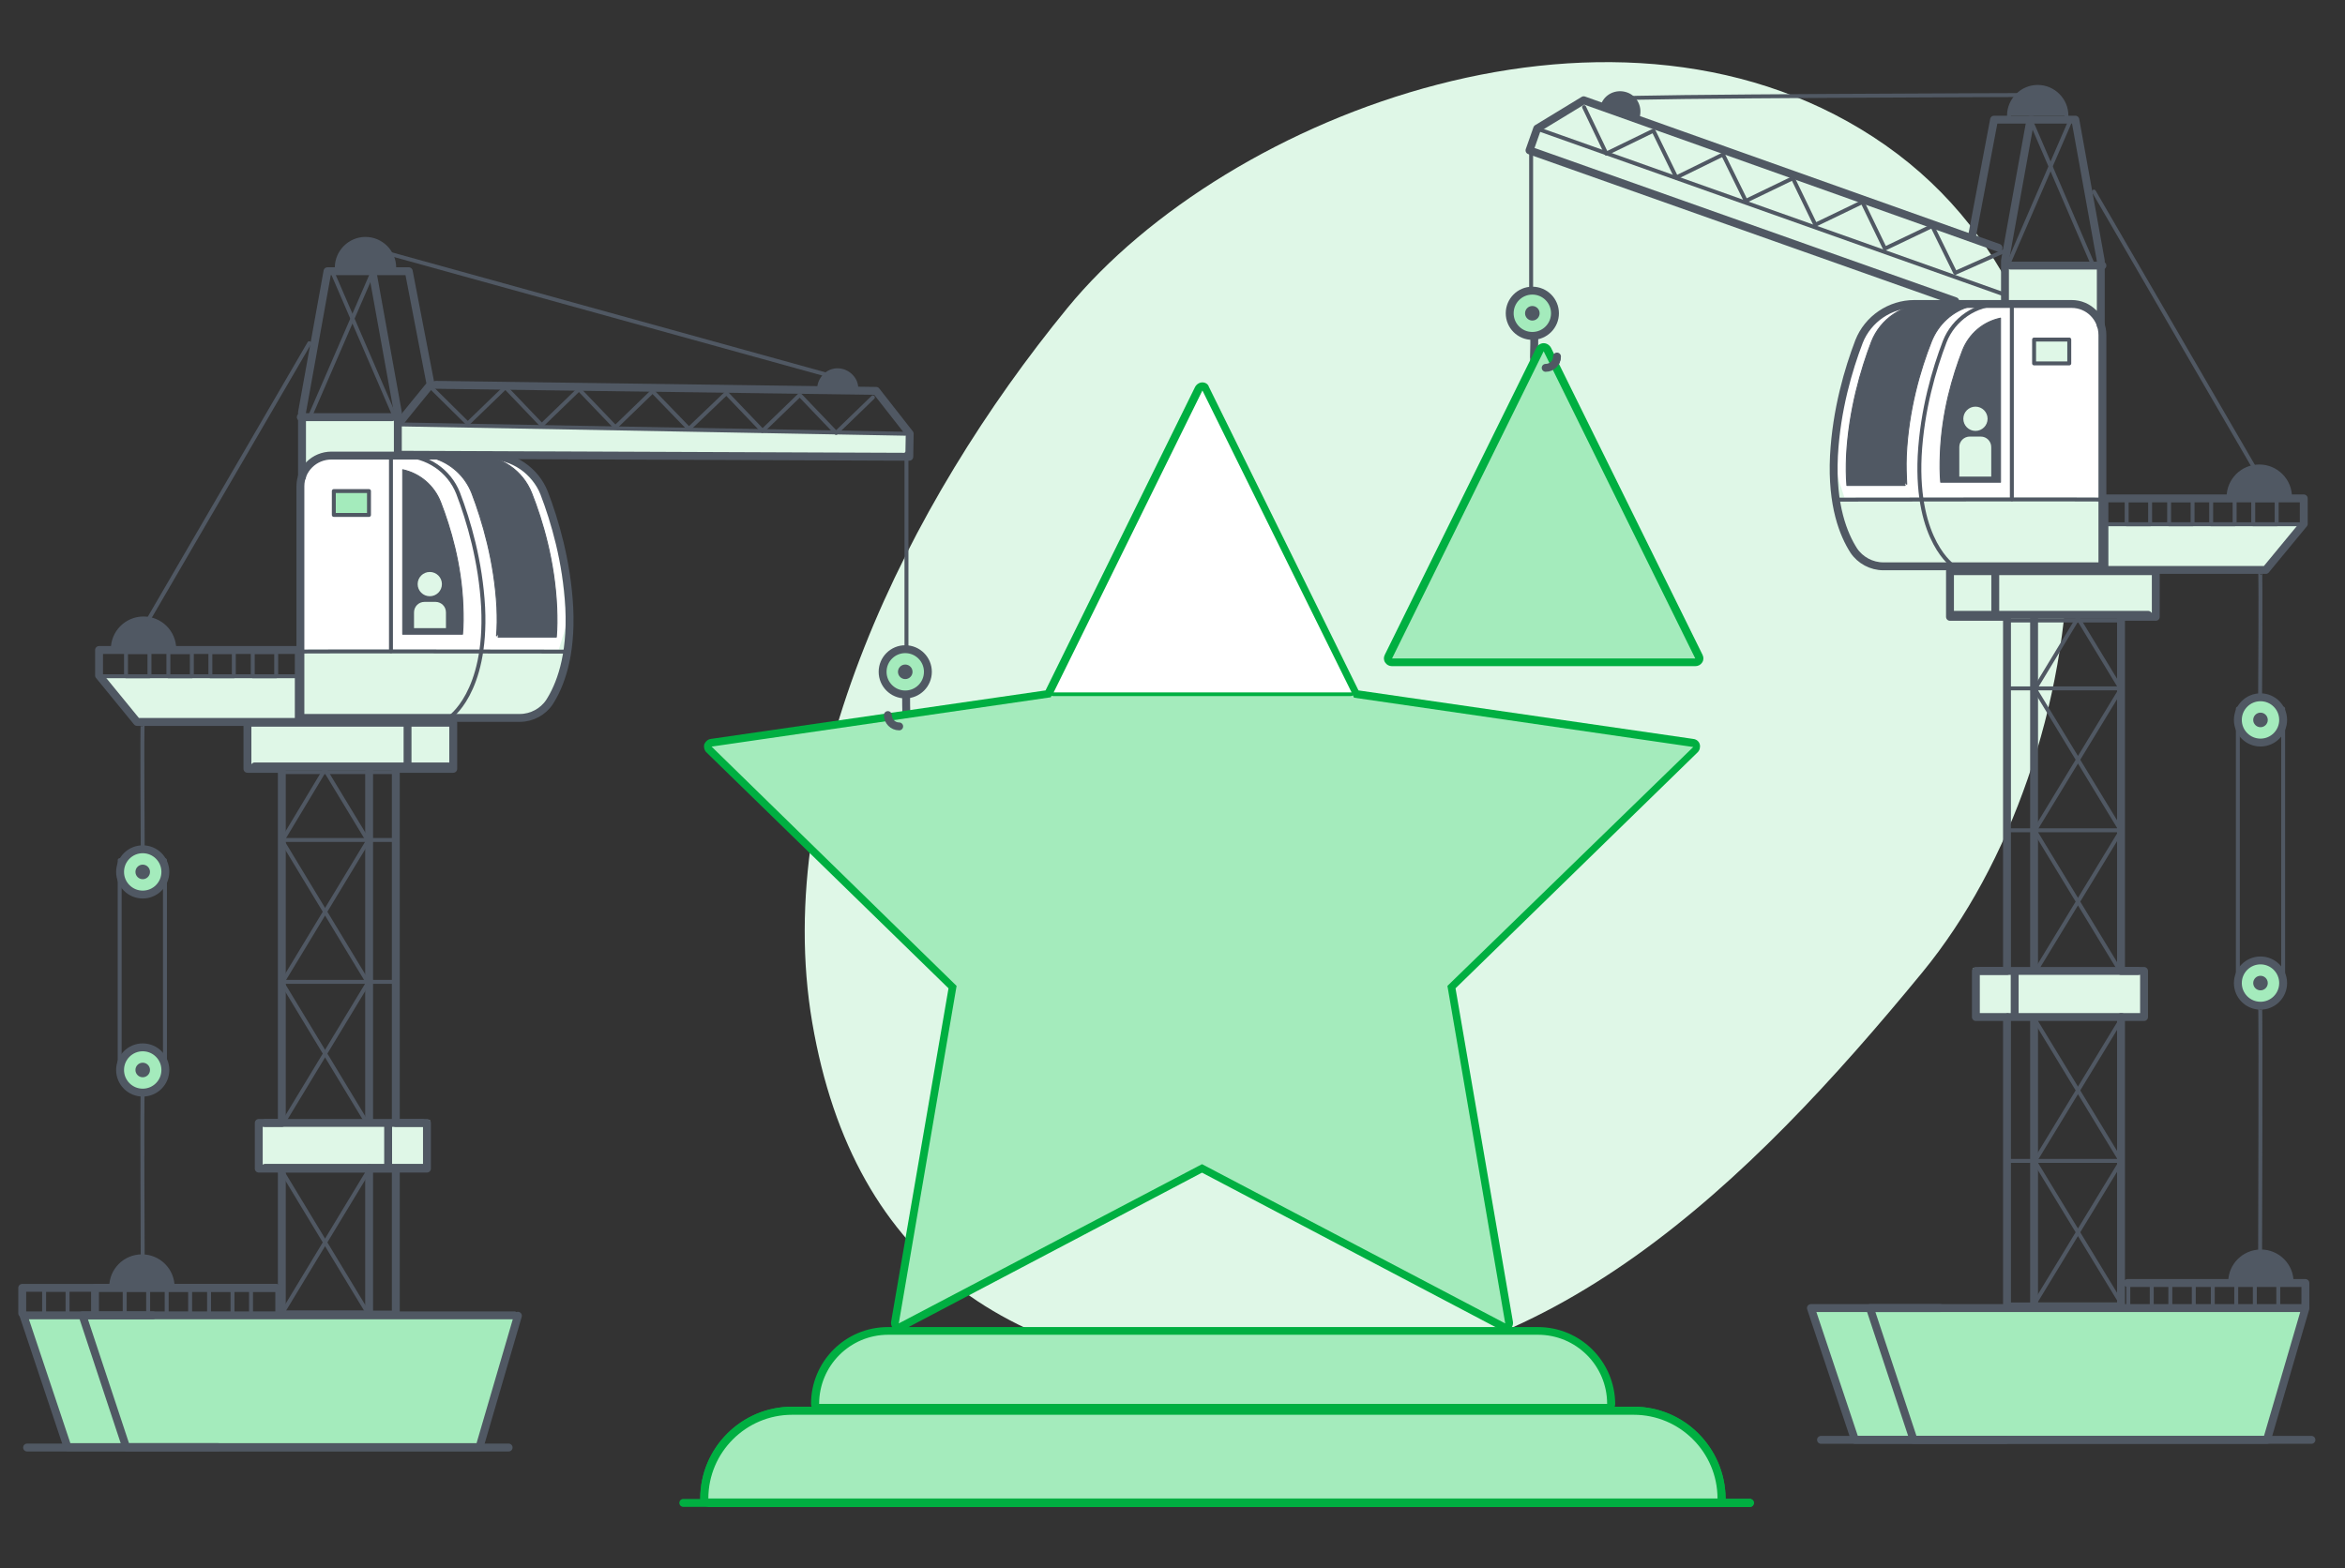<?xml version="1.0" encoding="UTF-8"?> <!-- Generator: Adobe Illustrator 25.0.0, SVG Export Plug-In . SVG Version: 6.00 Build 0) --> <svg xmlns="http://www.w3.org/2000/svg" xmlns:xlink="http://www.w3.org/1999/xlink" x="0px" y="0px" width="580px" height="388px" viewBox="0 0 580 388" style="enable-background:new 0 0 580 388;" xml:space="preserve"><rect x="0" y="0" width="580" height="388" fill="#333333" stroke="none"/> <style type="text/css"> .st0{fill:none;stroke:#505863;stroke-width:2;stroke-linecap:round;stroke-linejoin:round;stroke-miterlimit:10;} .st1{fill:#DFF7E7;} .st2{fill:none;stroke:#505863;stroke-width:1.952;stroke-linecap:round;stroke-linejoin:round;stroke-miterlimit:10;} .st3{fill:#A4EBBC;} .st4{fill:#00AF41;} .st5{fill:#FFFFFF;} .st6{fill:none;stroke:#00AF41;stroke-width:1.952;stroke-linecap:round;stroke-linejoin:round;stroke-miterlimit:10;} .st7{fill:none;stroke:#505863;stroke-width:0.976;stroke-linecap:round;stroke-linejoin:round;stroke-miterlimit:10;} .st8{fill:#505863;stroke:#505863;stroke-width:0.244;stroke-linecap:round;stroke-linejoin:round;stroke-miterlimit:10;} .st9{fill:#505863;stroke:#505863;stroke-width:0.976;stroke-linecap:round;stroke-linejoin:round;stroke-miterlimit:10;} .st10{fill:#505863;} </style> <g id="BACKGROUND"> </g> <g id="Star"> </g> <g id="Cranes_Color"> </g> <g id="Crane_Lines"> <path class="st1" d="M466.3,35.9c-65-45.5-162.8-7.9-202.3,40.3S190.6,192.9,200.9,253c10.3,60.1,50.1,87.4,116,87.8 c65.9,0.4,115.1-47.3,158.6-100.3S531.3,81.4,466.3,35.9z"></path> <path class="st2" d="M224.2,177.7c0-0.3-0.2-6.3,0-6.1"></path> <g> <path class="st2" d="M385,88.4c0,1.5-1.2,2.8-2.8,2.8c-1.5,0-2.8-1.2-2.8-2.8c0-0.3,0.2-6.3,0-6.1"></path> <g> <g> <path class="st3" d="M372.4,328.4c-0.2,0-0.3,0-0.5-0.1l-74.5-39.2l-74.5,39.2c-0.1,0.1-0.3,0.1-0.5,0.1c-0.2,0-0.4-0.1-0.6-0.2 c-0.3-0.2-0.5-0.6-0.4-1l14.2-83l-60.3-58.8c-0.3-0.3-0.4-0.6-0.2-1c0.1-0.4,0.4-0.6,0.8-0.7l83.3-12.1l37.3-75.5 c0.2-0.3,0.5-0.5,0.9-0.5s0.7,0.2,0.9,0.5l37.3,75.5l83.3,12.1c0.4,0.1,0.7,0.3,0.8,0.7c0.1,0.4,0,0.7-0.2,1l-60.3,58.8l14.2,83 c0.1,0.4-0.1,0.7-0.4,1C372.8,328.3,372.6,328.4,372.4,328.4z"></path> <g> <path class="st4" d="M297.4,96.6l37.5,76l83.9,12.2L358,243.9l14.3,83.5l-75-39.4l-75,39.4l14.3-83.5L176,184.7l83.9-12.2 L297.4,96.6 M297.4,94.6c-0.7,0-1.4,0.4-1.8,1.1l-37,75.1l-82.8,12c-0.7,0.1-1.3,0.6-1.6,1.3c-0.2,0.7,0,1.5,0.5,2l59.9,58.4 l-14.2,82.5c-0.1,0.7,0.2,1.5,0.8,1.9c0.3,0.2,0.7,0.4,1.1,0.4c0.3,0,0.6-0.1,0.9-0.2l74.1-39l74.1,39c0.3,0.2,0.6,0.2,0.9,0.2 c0.4,0,0.8-0.1,1.1-0.4c0.6-0.4,0.9-1.2,0.8-1.9l-14.2-82.5l59.9-58.4c0.5-0.5,0.7-1.3,0.5-2c-0.2-0.7-0.8-1.2-1.6-1.3 l-82.8-12l-37-75.1C298.8,95,298.1,94.6,297.4,94.6L297.4,94.6z"></path> </g> </g> <g> <path class="st5" d="M260.5,171.7c-0.2,0-0.3-0.1-0.4-0.2c-0.1-0.1-0.1-0.3,0-0.5l36.9-74.7c0.1-0.2,0.3-0.3,0.4-0.3 s0.4,0.1,0.4,0.3l36.9,74.7c0.1,0.2,0.1,0.3,0,0.5c-0.1,0.1-0.2,0.2-0.4,0.2H260.5z"></path> <path class="st4" d="M297.4,96.6l36.9,74.7h-73.7L297.4,96.6 M297.4,95.6L297.4,95.6c-0.4,0-0.7,0.2-0.9,0.5l-36.9,74.7 c-0.1,0.3-0.1,0.7,0,0.9c0.2,0.3,0.5,0.5,0.8,0.5h73.7c0.3,0,0.7-0.2,0.8-0.5c0.2-0.3,0.2-0.6,0-0.9l-36.9-74.7 C298.1,95.8,297.7,95.6,297.4,95.6L297.4,95.6z"></path> </g> <g> <path class="st3" d="M175.2,371.7c-0.5,0-1-0.4-1-1c0-12,9.7-21.7,21.7-21.7h208.1c12,0,21.7,9.7,21.7,21.7c0,0.5-0.4,1-1,1 H175.2z"></path> <g> <path class="st4" d="M404.1,350c11.4,0,20.7,9.3,20.7,20.7H175.2c0-11.4,9.3-20.7,20.7-20.7H404.1 M404.1,348H195.9 c-12.5,0-22.7,10.2-22.7,22.7c0,1.1,0.9,2,2,2h249.6c1.1,0,2-0.9,2-2C426.7,358.2,416.6,348,404.1,348L404.1,348z"></path> </g> </g> <g> <path class="st3" d="M175.2,371.7c-0.5,0-1-0.4-1-1c0-12,9.7-21.7,21.7-21.7h208.1c12,0,21.7,9.7,21.7,21.7c0,0.5-0.4,1-1,1 H175.2z"></path> <g> <path class="st4" d="M404.1,350c11.4,0,20.7,9.3,20.7,20.7H175.2c0-11.4,9.3-20.7,20.7-20.7H404.1 M404.1,348H195.9 c-12.5,0-22.7,10.2-22.7,22.7c0,1.1,0.9,2,2,2h249.6c1.1,0,2-0.9,2-2C426.7,358.2,416.6,348,404.1,348L404.1,348z"></path> </g> </g> <line class="st6" x1="432.8" y1="371.8" x2="175.5" y2="371.8"></line> <line class="st6" x1="432.8" y1="371.8" x2="175.5" y2="371.8"></line> <line class="st6" x1="432.8" y1="371.8" x2="169" y2="371.8"></line> <g> <path class="st3" d="M202.6,348.3c-0.5,0-1-0.4-1-1c0-9.9,8.1-18,18-18h160.8c9.9,0,18,8.1,18,18c0,0.5-0.4,1-1,1H202.6z"></path> <g> <path class="st4" d="M380.4,330.2c9.4,0,17.1,7.6,17.1,17.1H202.6c0-9.4,7.6-17.1,17.1-17.1H380.4 M380.4,328.3H219.6 c-10.5,0-19,8.5-19,19c0,1.1,0.9,2,2,2h194.9c1.1,0,2-0.9,2-2C399.4,336.8,390.9,328.3,380.4,328.3L380.4,328.3z"></path> </g> </g> <g> <path class="st3" d="M344.3,163.8c-0.3,0-0.7-0.2-0.8-0.5c-0.2-0.3-0.2-0.6,0-0.9l37.5-76c0.2-0.3,0.5-0.5,0.9-0.5 s0.7,0.2,0.9,0.5l37.5,76c0.1,0.3,0.1,0.7,0,0.9c-0.2,0.3-0.5,0.5-0.8,0.5H344.3z"></path> <path class="st4" d="M381.8,86.9l37.5,76h-75L381.8,86.9 M381.8,84.9c-0.7,0-1.4,0.4-1.8,1.1l-37.5,76c-0.3,0.6-0.3,1.3,0.1,1.9 c0.4,0.6,1,0.9,1.7,0.9h75c0.7,0,1.3-0.3,1.7-0.9s0.4-1.3,0.1-1.9l-37.5-76C383.2,85.3,382.5,84.9,381.8,84.9L381.8,84.9z"></path> </g> </g> </g> <polygon class="st3" points="560.1,356.6 459.2,356.6 447.8,323.4 570.1,323.4 "></polygon> <g> <polygon class="st3" points="118,358.4 17.1,358.4 5.7,325.2 128,325.2 "></polygon> </g> <rect x="488" y="239.5" class="st1" width="42.3" height="11.5"></rect> <rect x="482" y="141.1" class="st1" width="51" height="11.7"></rect> <path class="st1" d="M520.3,140.4c0,0-31,0-53.4,0c-22.4,0-12.7-65.8,4.5-65.8c17.3,0,39.6,0,39.6,0c5.1,0,9.3,4.2,9.3,9.3V140.4z"></path> <path class="st5" d="M456.2,123.1h64.3V83c0,0,1-5.5-5.1-7.2c-6.2-1.6-47.3,0.4-47.3,0.4s-6.6,4.7-9.5,11.7 c-2.9,7-4.5,28.8-4.5,28.8"></path> <polygon class="st1" points="560.2,141.1 520.3,141.1 520.3,129.5 569.2,129.5 "></polygon> <rect x="503.3" y="84.1" class="st1" width="8.5" height="5.6"></rect> <path class="st1" d="M380.2,31.8l115.7,40.7l0.2-6.6h24l-0.4,11.9c0,0-1.8-2.5-8.2-2.5s-29.7-0.6-29.7-0.6L378.6,37.4"></path> <circle class="st3" cx="558.9" cy="178.3" r="5.8"></circle> <circle class="st3" cx="559" cy="243.4" r="5.5"></circle> <circle class="st3" cx="379" cy="77.6" r="5.6"></circle> <rect x="64" y="277.1" transform="matrix(-1 -4.493307e-11 4.493307e-11 -1 170.298 565.632)" class="st1" width="42.3" height="11.5"></rect> <rect x="61.3" y="178.6" transform="matrix(-1 -4.492374e-11 4.492374e-11 -1 173.587 368.897)" class="st1" width="51" height="11.7"></rect> <path class="st1" d="M74,178c0,0,31,0,53.4,0s12.7-65.8-4.5-65.8s-39.6,0-39.6,0c-5.1,0-9.3,4.2-9.3,9.3V178z"></path> <path class="st5" d="M138.2,160.7H73.8v-40.1c0,0-1-5.5,5.1-7.2c6.2-1.6,47.3,0.4,47.3,0.4s6.6,4.7,9.5,11.7s4.5,28.8,4.5,28.8"></path> <polygon class="st1" points="34.2,178.6 74,178.6 74,167.1 25.1,167.1 "></polygon> <rect x="82.5" y="121.6" transform="matrix(-1 -4.516755e-11 4.516755e-11 -1 173.525 248.854)" class="st3" width="8.5" height="5.6"></rect> <circle class="st3" cx="35.4" cy="215.8" r="5.8"></circle> <circle class="st3" cx="35.3" cy="264.8" r="5.5"></circle> <path class="st1" d="M225,107.3l-125.3-2.1l-2.1-2.6l-22.2,0.7l-0.6,12.4c0,0,3.9-4.1,10.3-3.4c6.4,0.6,29.7-0.2,29.7-0.2l109.7,1"></path> <circle class="st3" cx="224" cy="166.3" r="5.6"></circle> <line class="st2" x1="503.1" y1="239.7" x2="503.1" y2="152.7"></line> <polyline class="st2" points="524.6,323.2 503.1,323.2 503.1,252 "></polyline> <g> <g> <line class="st7" x1="524.5" y1="205.7" x2="503.4" y2="240.4"></line> <line class="st7" x1="524.5" y1="240.4" x2="503.4" y2="205.7"></line> </g> <line class="st7" x1="496.7" y1="205.4" x2="524.7" y2="205.4"></line> </g> <g> <g> <line class="st7" x1="524.5" y1="170.6" x2="503.4" y2="205.3"></line> <line class="st7" x1="524.5" y1="205.3" x2="503.4" y2="170.6"></line> </g> <line class="st7" x1="496.7" y1="170.3" x2="524.7" y2="170.3"></line> </g> <g> <g> <line class="st7" x1="524.5" y1="287.5" x2="503.4" y2="322.2"></line> <line class="st7" x1="524.5" y1="322.2" x2="503.4" y2="287.5"></line> </g> <line class="st7" x1="496.7" y1="287.2" x2="524.7" y2="287.2"></line> </g> <g> <g> <line class="st7" x1="524.5" y1="252.4" x2="503.4" y2="287.1"></line> <line class="st7" x1="524.5" y1="287.1" x2="503.4" y2="252.4"></line> </g> <line class="st2" x1="496.7" y1="251.6" x2="524.7" y2="251.6"></line> </g> <g> <g> <line class="st7" x1="514" y1="152.8" x2="503.4" y2="170.3"></line> <line class="st7" x1="524.5" y1="170.3" x2="513.7" y2="152.5"></line> </g> <polyline class="st7" points="496.7,153.5 514.7,153.5 524.7,153.5 "></polyline> </g> <polygon class="st2" points="533.2,152.6 533.2,141.3 524.6,141.3 496.4,141.3 482.3,141.3 482.3,152.6 496.4,152.6 496.4,240.2 488.7,240.2 488.7,251.6 496.4,251.6 496.4,323.2 524.6,323.2 524.6,251.6 530.3,251.6 530.3,240.2 524.6,240.2 524.6,152.6 "></polygon> <line class="st2" x1="531.3" y1="152.1" x2="483.4" y2="152.1"></line> <line class="st2" x1="493.5" y1="141.9" x2="493.5" y2="151.8"></line> <line class="st2" x1="528.7" y1="240.2" x2="489.9" y2="240.2"></line> <line class="st2" x1="498.3" y1="240.9" x2="498.3" y2="250.8"></line> <path class="st2" d="M512.4,75.2h-13.5h-4.2h-21.2c-6,0-11.5,3.7-13.7,9.3c-2.6,6.8-5.6,16.9-6.2,28.3c-0.6,12.3,2.4,19.5,4.9,23.4 c1.6,2.4,4.4,3.9,7.3,3.9h17.4h15.5H520V82.9C520,78.6,516.6,75.2,512.4,75.2z"></path> <g> <path class="st7" d="M494.7,75.2c-6,0-11.5,3.7-13.7,9.3c-2.6,6.8-5.6,16.9-6.2,28.3c-1,21.2,8.4,27.3,8.4,27.3H520V82.9 c0-4.2-3.4-7.7-7.7-7.7H494.7z"></path> <path class="st8" d="M485.4,86.7c-2.4,6.2-5.1,15.2-5.5,25.5c-0.1,2.6-0.1,5,0.1,7.1h14.8V78.7C490.5,79.6,487,82.6,485.4,86.7z"></path> </g> <path class="st8" d="M494.2,75.2h-17.6c-6,0-11.5,3.7-13.7,9.3c-2.6,6.8-5.6,16.9-6.2,28.3c-0.1,2.6-0.1,5.1,0.1,7.3h14.4l-0.2-1 l0.6,0.7c-0.1-2.1-0.2-4.5-0.1-7c0.5-11.4,3.5-21.5,6.2-28.3c1.7-4.3,5.2-7.5,9.5-8.7L494.2,75.2z"></path> <path class="st7" d="M520.4,123.6c-0.5-0.1-66,0-66,0"></path> <line class="st7" x1="497.6" y1="75.4" x2="497.6" y2="123.5"></line> <rect x="503.1" y="84" class="st7" width="8.7" height="5.9"></rect> <polygon class="st2" points="560.4,141 520.5,141 520.5,123.3 569.8,123.3 569.8,129.6 "></polygon> <line class="st7" x1="569.2" y1="129.7" x2="521.2" y2="129.7"></line> <rect x="526" y="123.7" class="st7" width="5.8" height="6"></rect> <rect x="536.5" y="123.7" class="st7" width="5.8" height="6"></rect> <rect x="546.9" y="123.7" class="st7" width="5.8" height="6"></rect> <rect x="557.3" y="123.7" class="st7" width="5.8" height="6"></rect> <path class="st9" d="M551.2,123c0-4.2,3.4-7.6,7.6-7.6s7.6,3.4,7.6,7.6"></path> <polyline class="st2" points="526.2,317.4 570.2,317.4 570.2,323.7 560.7,356.2 473.3,356.2 462.5,323.6 485,323.6 569.3,323.6 "></polyline> <line class="st2" x1="571.7" y1="356.2" x2="450.4" y2="356.2"></line> <polyline class="st2" points="479.9,323.6 447.9,323.6 458.8,356.2 496.1,356.2 "></polyline> <line class="st7" x1="569.6" y1="323.8" x2="521.6" y2="323.8"></line> <rect x="526.4" y="317.8" class="st7" width="5.8" height="6"></rect> <rect x="536.8" y="317.8" class="st7" width="5.8" height="6"></rect> <rect x="547.3" y="317.8" class="st7" width="5.8" height="6"></rect> <rect x="557.7" y="317.8" class="st7" width="5.8" height="6"></rect> <polyline class="st2" points="128.1,325.5 118.6,358 31.2,358 20.4,325.4 42.8,325.4 127.2,325.4 "></polyline> <polyline class="st2" points="37.8,325.4 5.8,325.4 16.7,358 54,358 "></polyline> <line class="st7" x1="127.4" y1="325.7" x2="79.5" y2="325.7"></line> <path class="st9" d="M551.6,317.2c0-4.2,3.4-7.6,7.6-7.6s7.6,3.4,7.6,7.6"></path> <path class="st9" d="M559,141.6c0.2-0.2,0,31,0,31"></path> <path class="st9" d="M559,248.9c0.2-0.2,0,62.7,0,62.7"></path> <circle class="st2" cx="559.1" cy="178.1" r="5.6"></circle> <circle class="st10" cx="559.1" cy="178.1" r="1.8"></circle> <circle class="st2" cx="559.1" cy="243.2" r="5.6"></circle> <circle class="st10" cx="559.1" cy="243.2" r="1.8"></circle> <line class="st7" x1="564.7" y1="175.3" x2="564.7" y2="242.6"></line> <line class="st7" x1="553.5" y1="242.6" x2="553.5" y2="175.3"></line> <polyline class="st2" points="519.6,80.5 519.6,64.5 513.3,29.6 502.2,29.6 495.9,64.5 495.9,74.8 "></polyline> <polyline class="st2" points="502.6,29.6 493.2,29.6 487.7,58.7 "></polyline> <line class="st2" x1="520" y1="65.7" x2="497.3" y2="65.7"></line> <line class="st7" x1="511.8" y1="30.5" x2="496.6" y2="65.6"></line> <line class="st7" x1="517.7" y1="65.6" x2="502.8" y2="31"></line> <path class="st9" d="M496.9,28.6c0-3.9,3.2-7.1,7.1-7.1s7.1,3.2,7.1,7.1"></path> <g> <polyline class="st2" points="483.6,74.5 378.3,37.2 380.2,31.8 391.7,24.8 494.3,61.3 "></polyline> <line class="st7" x1="495.6" y1="72.8" x2="381.2" y2="32.2"></line> <polyline class="st7" points="408.8,32.4 397.3,38 391.8,26.5 "></polyline> <polyline class="st7" points="426,38.3 414.6,43.9 409,32.4 "></polyline> <polyline class="st7" points="443.2,44.2 431.8,49.7 426.2,38.3 "></polyline> <polyline class="st7" points="460.4,50.1 449,55.6 443.5,44.2 "></polyline> <polyline class="st7" points="477.7,56 466.2,61.5 460.7,50.1 "></polyline> <polyline class="st7" points="495.5,62.2 483.6,67.5 478,56.1 "></polyline> <path class="st9" d="M396.4,26.1c0.8-2.4,3.4-3.6,5.8-2.8c2.4,0.8,3.6,3.4,2.8,5.8"></path> </g> <line class="st7" x1="517.9" y1="47.4" x2="559.7" y2="119.4"></line> <path class="st7" d="M400.6,24.4c-0.3-0.6,103.4-0.9,103.4-0.9"></path> <line class="st7" x1="378.7" y1="36.5" x2="378.7" y2="71.8"></line> <circle class="st2" cx="379" cy="77.5" r="5.6"></circle> <circle class="st10" cx="379" cy="77.5" r="1.8"></circle> <path class="st2" d="M385.1,88.2c0,1.5-1.2,2.8-2.8,2.8"></path> <circle class="st1" cx="488.6" cy="103.6" r="3"></circle> <path class="st1" d="M492.6,117.9h-8v-7.3c0-1.5,1.2-2.6,2.6-2.6h2.7c1.5,0,2.6,1.2,2.6,2.6V117.9z"></path> <line class="st2" x1="91.3" y1="277.3" x2="91.3" y2="190.3"></line> <polyline class="st2" points="69.7,325.2 91.3,325.2 91.3,289 "></polyline> <g> <g> <line class="st7" x1="69.9" y1="243.3" x2="90.9" y2="278"></line> <line class="st7" x1="69.9" y1="278" x2="90.9" y2="243.3"></line> </g> <line class="st7" x1="97.6" y1="242.9" x2="69.6" y2="242.9"></line> </g> <g> <g> <line class="st7" x1="69.9" y1="208.2" x2="90.9" y2="242.9"></line> <line class="st7" x1="69.9" y1="242.9" x2="90.9" y2="208.2"></line> </g> <line class="st7" x1="97.6" y1="207.8" x2="69.6" y2="207.8"></line> </g> <g> <line class="st7" x1="97.6" y1="325.5" x2="69.6" y2="325.5"></line> </g> <g> <g> <line class="st7" x1="69.9" y1="290" x2="90.9" y2="324.7"></line> <line class="st7" x1="69.9" y1="324.7" x2="90.9" y2="290"></line> </g> <line class="st7" x1="97.6" y1="289.6" x2="69.6" y2="289.6"></line> </g> <g> <g> <line class="st7" x1="80.3" y1="190.3" x2="90.9" y2="207.8"></line> <line class="st7" x1="69.9" y1="207.8" x2="80.6" y2="190"></line> </g> <polyline class="st7" points="97.6,191 79.6,191 69.6,191 "></polyline> </g> <polygon class="st2" points="61.2,190.2 61.2,178.8 69.7,178.8 97.9,178.8 112.1,178.8 112.1,190.2 97.9,190.2 97.9,277.8 105.6,277.8 105.6,289.1 97.9,289.1 97.9,325.2 69.7,325.2 69.7,289.1 64,289.1 64,277.8 69.7,277.8 69.7,190.2 "></polygon> <line class="st2" x1="63" y1="189.6" x2="110.9" y2="189.6"></line> <line class="st2" x1="100.8" y1="179.5" x2="100.8" y2="189.4"></line> <line class="st2" x1="65.6" y1="288.9" x2="104.5" y2="288.9"></line> <line class="st2" x1="65.6" y1="277.8" x2="104.5" y2="277.8"></line> <line class="st2" x1="96" y1="278.5" x2="96" y2="288.4"></line> <path class="st2" d="M82,112.7h13.5h4.2h21.2c6,0,11.5,3.7,13.7,9.3c2.6,6.8,5.6,16.9,6.2,28.3c0.6,12.3-2.4,19.5-4.9,23.4 c-1.6,2.4-4.4,3.9-7.3,3.9H111H95.5H74.3v-57.3C74.3,116.1,77.7,112.7,82,112.7z"></path> <g> <path class="st7" d="M99.6,112.7c6,0,11.5,3.7,13.7,9.3c2.6,6.8,5.6,16.9,6.2,28.3c1,21.2-8.4,27.3-8.4,27.3H74.3v-57.3 c0-4.2,3.4-7.7,7.7-7.7H99.6z"></path> <path class="st8" d="M109,124.3c2.4,6.2,5.1,15.2,5.5,25.5c0.1,2.6,0.1,5-0.1,7.1H99.6v-40.7C103.8,117.1,107.4,120.1,109,124.3z"></path> </g> <path class="st8" d="M107.2,113.3c4.3,1.3,7.8,4.4,9.5,8.7c2.6,6.8,5.6,16.9,6.2,28.3c0.1,2.5,0.1,4.9-0.1,7l0.6-0.7l-0.2,1h14.4 c0.2-2.2,0.2-4.6,0.1-7.3c-0.5-11.4-3.5-21.5-6.2-28.3c-2.2-5.6-7.6-9.3-13.7-9.3h-17.6L107.2,113.3z"></path> <path class="st7" d="M73.9,161.2c0.5-0.1,66,0,66,0"></path> <line class="st7" x1="96.7" y1="112.9" x2="96.7" y2="161.1"></line> <rect x="82.5" y="121.5" transform="matrix(-1 -4.500990e-11 4.500990e-11 -1 173.764 248.887)" class="st7" width="8.7" height="5.9"></rect> <polygon class="st2" points="33.9,178.6 73.9,178.6 73.9,160.8 24.5,160.8 24.5,167.1 "></polygon> <line class="st7" x1="25.1" y1="167.3" x2="73.1" y2="167.3"></line> <rect x="62.5" y="161.2" transform="matrix(-1 -4.429980e-11 4.429980e-11 -1 130.817 328.494)" class="st7" width="5.8" height="6"></rect> <rect x="52.1" y="161.2" transform="matrix(-1 -4.492818e-11 4.492818e-11 -1 109.933 328.494)" class="st7" width="5.8" height="6"></rect> <rect x="41.6" y="161.2" transform="matrix(-1 -4.461421e-11 4.461421e-11 -1 89.049 328.494)" class="st7" width="5.8" height="6"></rect> <rect x="31.2" y="161.2" transform="matrix(-1 -4.492818e-11 4.492818e-11 -1 68.166 328.494)" class="st7" width="5.8" height="6"></rect> <path class="st9" d="M43.1,160.6c0-4.2-3.4-7.6-7.6-7.6s-7.6,3.4-7.6,7.6"></path> <polyline class="st2" points="68.2,318.6 23.5,318.6 23.5,324.9 "></polyline> <polyline class="st2" points="68.2,318.6 5.5,318.6 5.5,324.9 "></polyline> <line class="st7" x1="24.8" y1="325.1" x2="72.8" y2="325.1"></line> <rect x="62.2" y="319.1" transform="matrix(-1 -3.985135e-11 3.985135e-11 -1 130.786 644.143)" class="st7" width="6.5" height="6"></rect> <rect x="51.7" y="319.1" transform="matrix(-1 -4.492818e-11 4.492818e-11 -1 109.211 644.143)" class="st7" width="5.8" height="6"></rect> <rect x="41.3" y="319.1" transform="matrix(-1 -4.461421e-11 4.461421e-11 -1 88.327 644.143)" class="st7" width="5.8" height="6"></rect> <rect x="30.8" y="319.1" transform="matrix(-1 -4.492818e-11 4.492818e-11 -1 67.443 644.143)" class="st7" width="5.8" height="6"></rect> <rect x="11" y="319.1" transform="matrix(-1 -4.492818e-11 4.492818e-11 -1 27.712 644.143)" class="st7" width="5.8" height="6"></rect> <path class="st9" d="M42.7,318.4c0-4.2-3.4-7.6-7.6-7.6s-7.6,3.4-7.6,7.6"></path> <path class="st9" d="M35.3,179.1c-0.2-0.2,0,31,0,31"></path> <path class="st9" d="M35.3,270.3c-0.2-0.2,0,42.6,0,42.6"></path> <circle class="st2" cx="35.3" cy="215.7" r="5.6"></circle> <circle class="st10" cx="35.3" cy="215.7" r="1.8"></circle> <circle class="st2" cx="35.3" cy="264.7" r="5.6"></circle> <circle class="st10" cx="35.3" cy="264.7" r="1.8"></circle> <line class="st7" x1="29.6" y1="212.8" x2="29.6" y2="264"></line> <line class="st7" x1="40.8" y1="264" x2="40.8" y2="212.8"></line> <polyline class="st2" points="74.7,118 74.7,102 81,67.1 92.1,67.1 98.4,102 98.4,112.4 "></polyline> <path class="st2" d="M91.7,67.1h9.4l5.4,28c0,0-7.8,9.5-7.5,9.3"></path> <line class="st2" x1="74.4" y1="103.2" x2="97" y2="103.2"></line> <line class="st7" x1="82.5" y1="68" x2="97.7" y2="103.2"></line> <line class="st7" x1="76.6" y1="103.2" x2="91.6" y2="68.6"></line> <path class="st9" d="M97.5,66.2c0-3.9-3.2-7.1-7.1-7.1s-7.1,3.2-7.1,7.1"></path> <line class="st7" x1="76.5" y1="84.9" x2="34.6" y2="156.9"></line> <line class="st7" x1="207" y1="93.4" x2="90.3" y2="61.1"></line> <circle class="st1" cx="106.3" cy="144.5" r="3"></circle> <path class="st1" d="M102.3,155.4h8v-3.9c0-1.5-1.2-2.6-2.6-2.6h-2.7c-1.5,0-2.6,1.2-2.6,2.6V155.4z"></path> <g> <polyline class="st2" points="98.8,112.5 224.9,113 225,107.3 216.7,96.7 107.8,95.2 "></polyline> <line class="st7" x1="99.2" y1="105" x2="223.9" y2="107.3"></line> <polyline class="st7" points="198,97.9 206.8,107.1 215.9,98.3 "></polyline> <polyline class="st7" points="179.8,97.4 188.6,106.6 197.7,97.8 "></polyline> <polyline class="st7" points="161.6,97 170.4,106.1 179.5,97.4 "></polyline> <polyline class="st7" points="143.4,96.5 152.2,105.7 161.3,96.9 "></polyline> <polyline class="st7" points="125.2,96 134,105.2 143.1,96.4 "></polyline> <polyline class="st7" points="106.4,95.6 115.7,104.8 124.8,96 "></polyline> <path class="st9" d="M211.8,96.3c0.1-2.5-2-4.6-4.5-4.7c-2.5-0.1-4.6,2-4.7,4.5"></path> </g> <line class="st7" x1="224.2" y1="112.2" x2="224.2" y2="160.5"></line> <circle class="st2" cx="223.9" cy="166.2" r="5.6"></circle> <circle class="st10" cx="223.9" cy="166.2" r="1.8"></circle> <path class="st2" d="M219.6,176.9c0,1.5,1.2,2.8,2.8,2.8"></path> <line class="st2" x1="125.8" y1="358.1" x2="6.7" y2="358.1"></line> </g> </svg> 